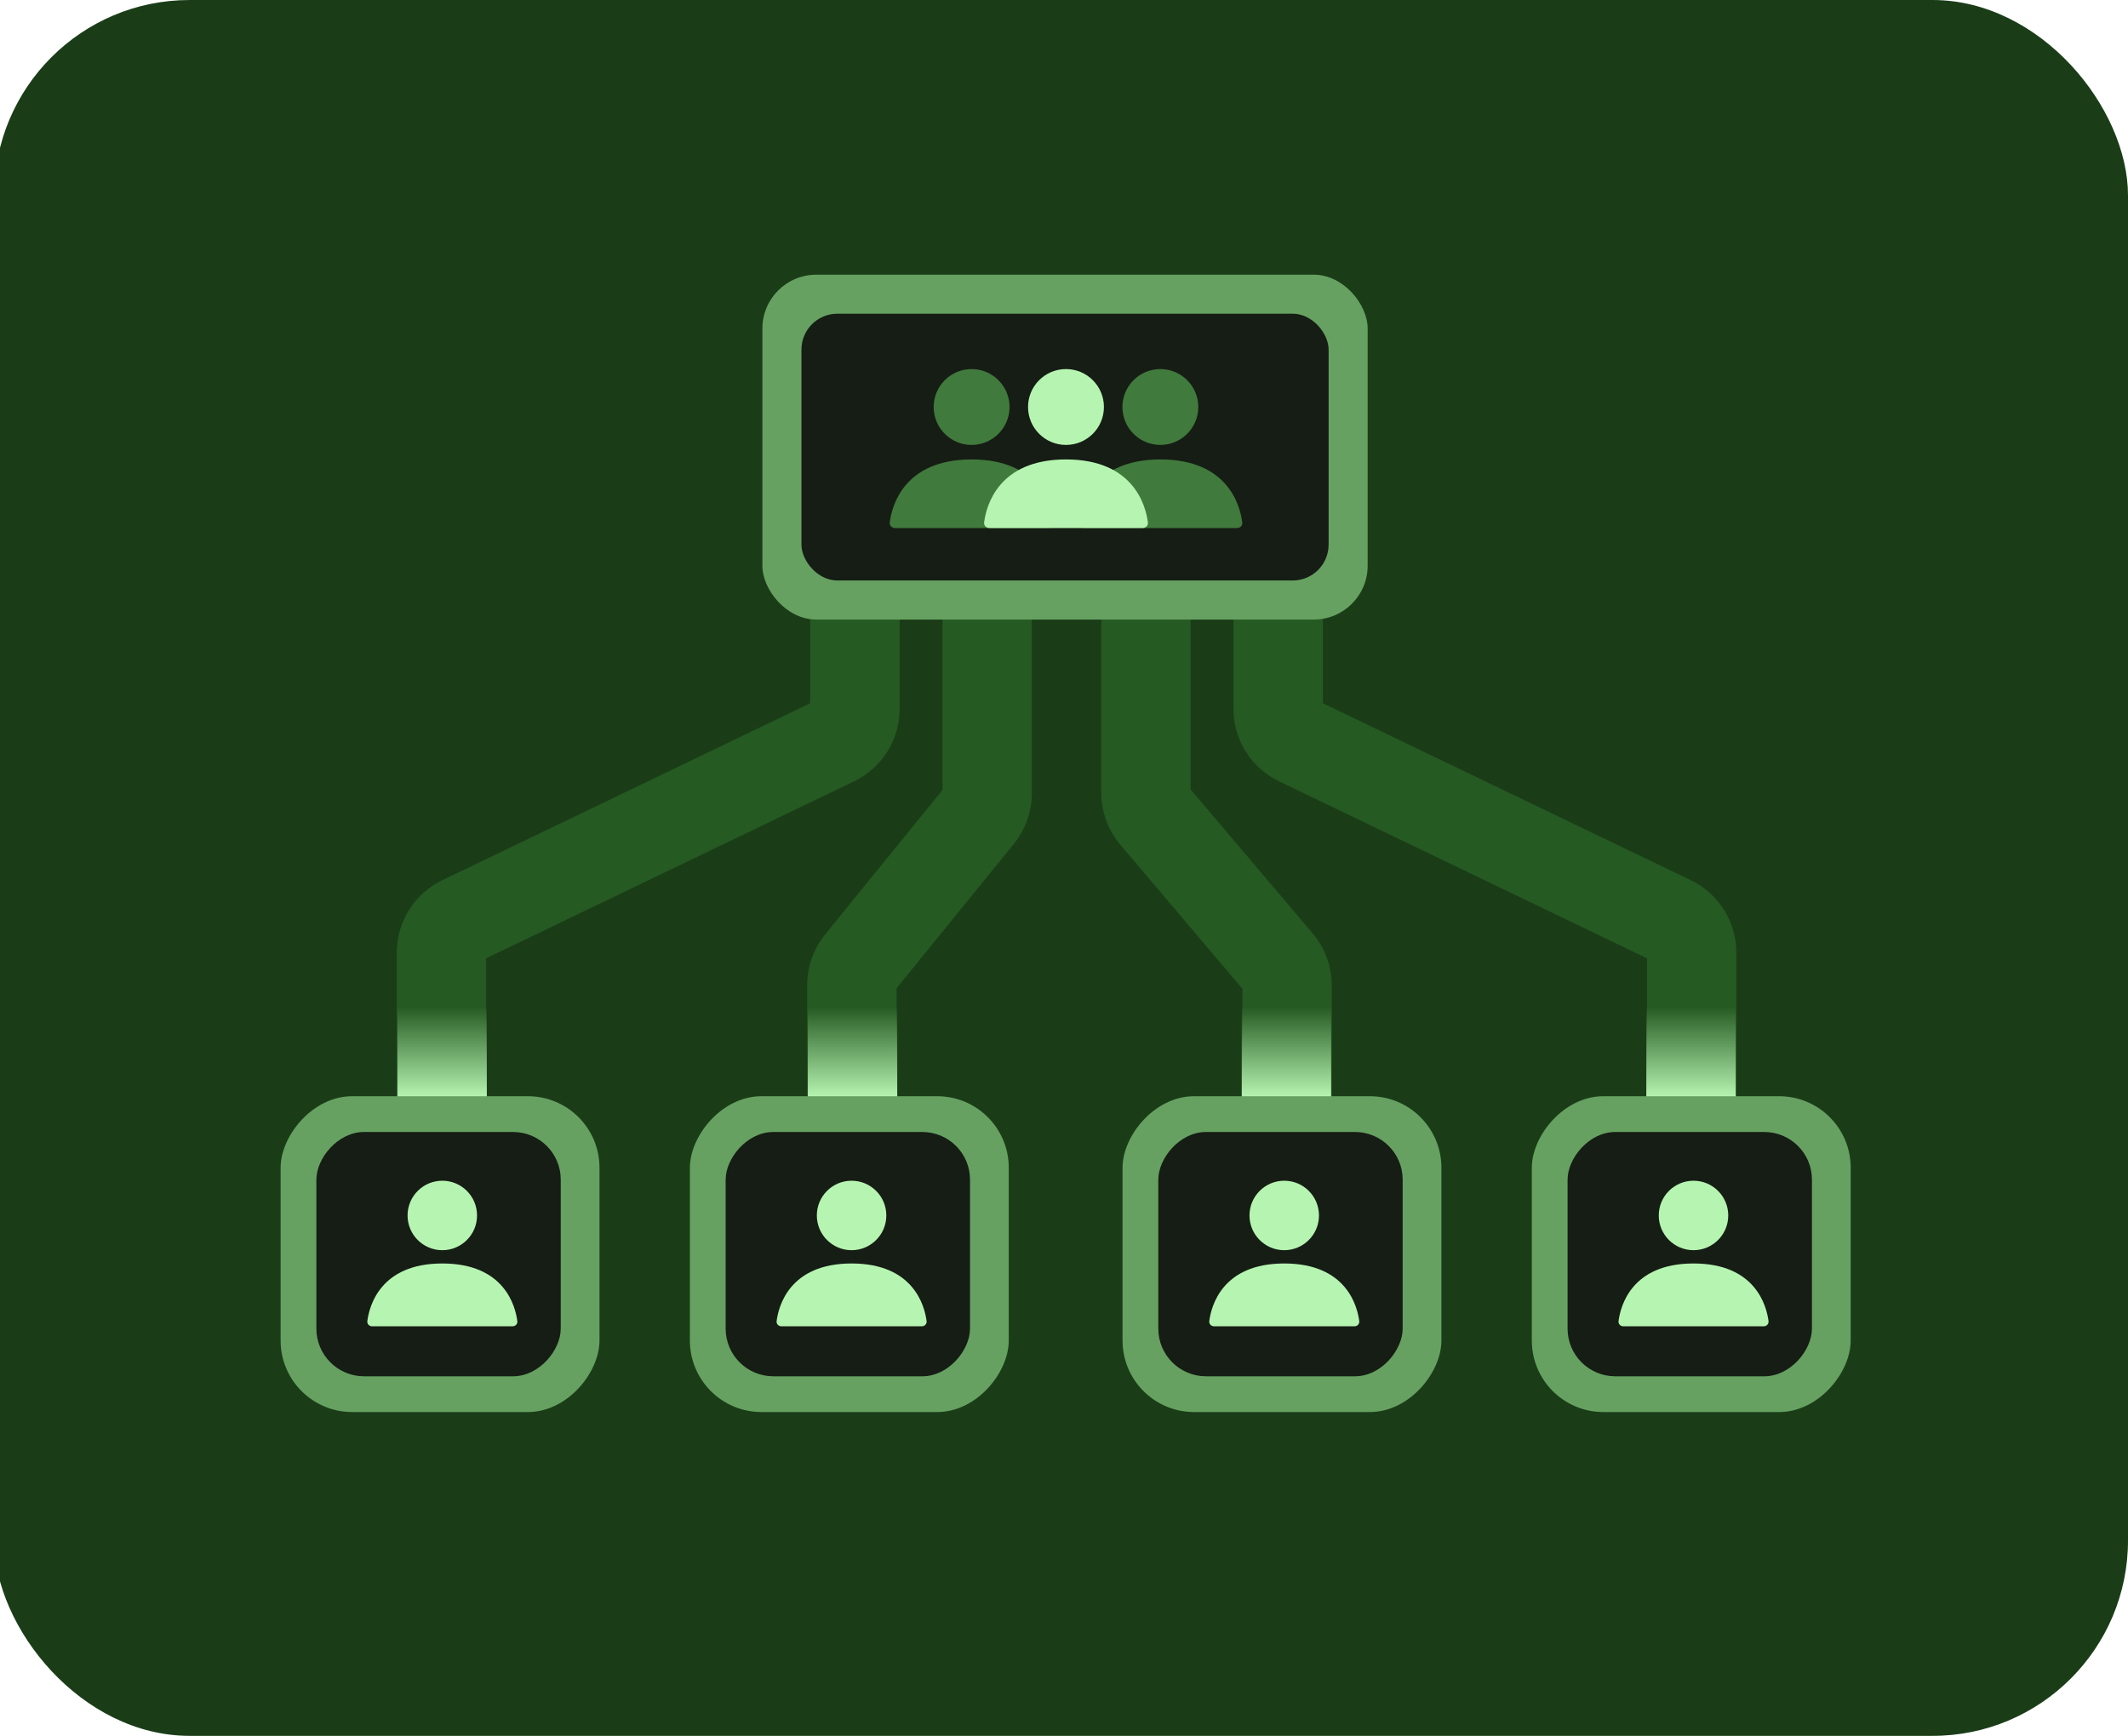 <svg width="364" height="297" viewBox="0 0 364 297" fill="none" xmlns="http://www.w3.org/2000/svg">
<rect x="-1" width="365" height="297" rx="33.435" fill="#1A3D18"/>
<path d="M75.511 193.449L75.511 163.004C75.511 160.653 76.858 158.51 78.976 157.491L142.778 126.795C144.896 125.776 146.243 123.634 146.243 121.283L146.243 64.731" stroke="#255A22" stroke-width="15.293"/>
<path d="M145.712 193.449L145.712 168.546C145.712 167.141 146.196 165.779 147.081 164.689L167.494 139.558C168.38 138.468 168.863 137.106 168.863 135.701L168.863 64.731" stroke="#255A22" stroke-width="15.293"/>
<path d="M75.627 172.252L75.627 187.719" stroke="url(#paint0_linear_446_936)" stroke-width="15.293"/>
<path d="M145.828 172.252L145.828 187.719" stroke="url(#paint1_linear_446_936)" stroke-width="15.293"/>
<path d="M289.367 193.449L289.367 163.004C289.367 160.653 288.02 158.51 285.901 157.491L222.099 126.795C219.981 125.776 218.634 123.634 218.634 121.283L218.635 64.731" stroke="#255A22" stroke-width="15.293"/>
<path d="M220.165 193.449L220.165 168.618C220.165 167.169 219.651 165.768 218.715 164.663L197.464 139.584C196.528 138.479 196.014 137.078 196.014 135.63L196.014 64.731" stroke="#255A22" stroke-width="15.293"/>
<path d="M289.251 172.252L289.251 187.719" stroke="url(#paint2_linear_446_936)" stroke-width="15.293"/>
<path d="M220.05 172.252L220.05 187.719" stroke="url(#paint3_linear_446_936)" stroke-width="15.293"/>
<rect width="54.544" height="54.034" rx="12.234" transform="matrix(-1 0 0 1 102.544 187.561)" fill="#66A161"/>
<rect width="41.8" height="41.8" rx="8.156" transform="matrix(-1 0 0 1 95.917 193.68)" fill="#161D15"/>
<path d="M75.662 216.177C86.286 216.177 88.159 223.47 88.489 226.042C88.552 226.531 88.16 226.926 87.668 226.926H63.656C63.163 226.926 62.771 226.531 62.834 226.042C63.164 223.47 65.037 216.178 75.662 216.177Z" fill="#B6F5B1"/>
<circle cx="75.658" cy="207.961" r="5.943" fill="#B6F5B1"/>
<rect width="54.544" height="54.034" rx="12.234" transform="matrix(-1 0 0 1 172.551 187.561)" fill="#66A161"/>
<rect width="41.8" height="41.8" rx="8.156" transform="matrix(-1 0 0 1 165.924 193.68)" fill="#161D15"/>
<path d="M145.669 216.177C156.293 216.177 158.166 223.47 158.497 226.042C158.559 226.531 158.168 226.926 157.675 226.926H133.663C133.17 226.926 132.779 226.531 132.841 226.042C133.172 223.47 135.045 216.178 145.669 216.177Z" fill="#B6F5B1"/>
<circle cx="145.665" cy="207.961" r="5.943" fill="#B6F5B1"/>
<rect width="54.544" height="54.034" rx="12.234" transform="matrix(-1 0 0 1 246.558 187.561)" fill="#66A161"/>
<rect width="41.8" height="41.8" rx="8.156" transform="matrix(-1 0 0 1 239.931 193.68)" fill="#161D15"/>
<path d="M219.676 216.177C230.3 216.177 232.173 223.47 232.504 226.042C232.566 226.531 232.175 226.926 231.682 226.926H207.67C207.177 226.926 206.786 226.531 206.849 226.042C207.179 223.47 209.052 216.178 219.676 216.177Z" fill="#B6F5B1"/>
<circle cx="219.672" cy="207.961" r="5.943" fill="#B6F5B1"/>
<rect width="54.544" height="54.034" rx="12.234" transform="matrix(-1 0 0 1 316.565 187.561)" fill="#66A161"/>
<rect width="41.8" height="41.8" rx="8.156" transform="matrix(-1 0 0 1 309.938 193.68)" fill="#161D15"/>
<path d="M289.683 216.177C300.308 216.177 302.181 223.47 302.511 226.042C302.574 226.531 302.182 226.926 301.689 226.926H277.677C277.185 226.926 276.793 226.531 276.856 226.042C277.186 223.47 279.059 216.178 289.683 216.177Z" fill="#B6F5B1"/>
<circle cx="289.679" cy="207.961" r="5.943" fill="#B6F5B1"/>
<rect x="130.408" y="47" width="103.533" height="59.003" rx="9.212" fill="#66A161"/>
<rect x="137.089" y="53.676" width="90.174" height="45.644" rx="6.142" fill="#161D15"/>
<path d="M166.201 78.608C177.802 78.608 179.847 86.571 180.208 89.379C180.276 89.913 179.849 90.345 179.31 90.345H153.091C152.553 90.345 152.125 89.913 152.193 89.379C152.554 86.571 154.599 78.608 166.201 78.608Z" fill="#407A3C"/>
<circle cx="166.196" cy="69.636" r="6.49" fill="#407A3C"/>
<path d="M198.486 78.608C210.088 78.608 212.133 86.571 212.493 89.379C212.562 89.913 212.134 90.345 211.596 90.345H185.377C184.838 90.345 184.411 89.913 184.479 89.379C184.84 86.571 186.885 78.608 198.486 78.608Z" fill="#407A3C"/>
<circle cx="198.482" cy="69.636" r="6.49" fill="#407A3C"/>
<path d="M182.344 78.608C193.945 78.608 195.99 86.571 196.351 89.379C196.419 89.913 195.992 90.345 195.453 90.345H169.234C168.696 90.345 168.268 89.913 168.337 89.379C168.697 86.571 170.742 78.608 182.344 78.608Z" fill="#B6F5B1"/>
<circle cx="182.339" cy="69.636" r="6.49" fill="#B6F5B1"/>
<defs>
<linearGradient id="paint0_linear_446_936" x1="75.627" y1="172.252" x2="75.627" y2="187.719" gradientUnits="userSpaceOnUse">
<stop stop-color="#B6F5B1" stop-opacity="0"/>
<stop offset="1" stop-color="#B6F5B1"/>
</linearGradient>
<linearGradient id="paint1_linear_446_936" x1="145.828" y1="172.252" x2="145.828" y2="187.719" gradientUnits="userSpaceOnUse">
<stop stop-color="#B6F5B1" stop-opacity="0"/>
<stop offset="1" stop-color="#B6F5B1"/>
</linearGradient>
<linearGradient id="paint2_linear_446_936" x1="289.251" y1="172.252" x2="289.251" y2="187.719" gradientUnits="userSpaceOnUse">
<stop stop-color="#B6F5B1" stop-opacity="0"/>
<stop offset="1" stop-color="#B6F5B1"/>
</linearGradient>
<linearGradient id="paint3_linear_446_936" x1="220.05" y1="172.252" x2="220.05" y2="187.719" gradientUnits="userSpaceOnUse">
<stop stop-color="#B6F5B1" stop-opacity="0"/>
<stop offset="1" stop-color="#B6F5B1"/>
</linearGradient>
</defs>
</svg>
